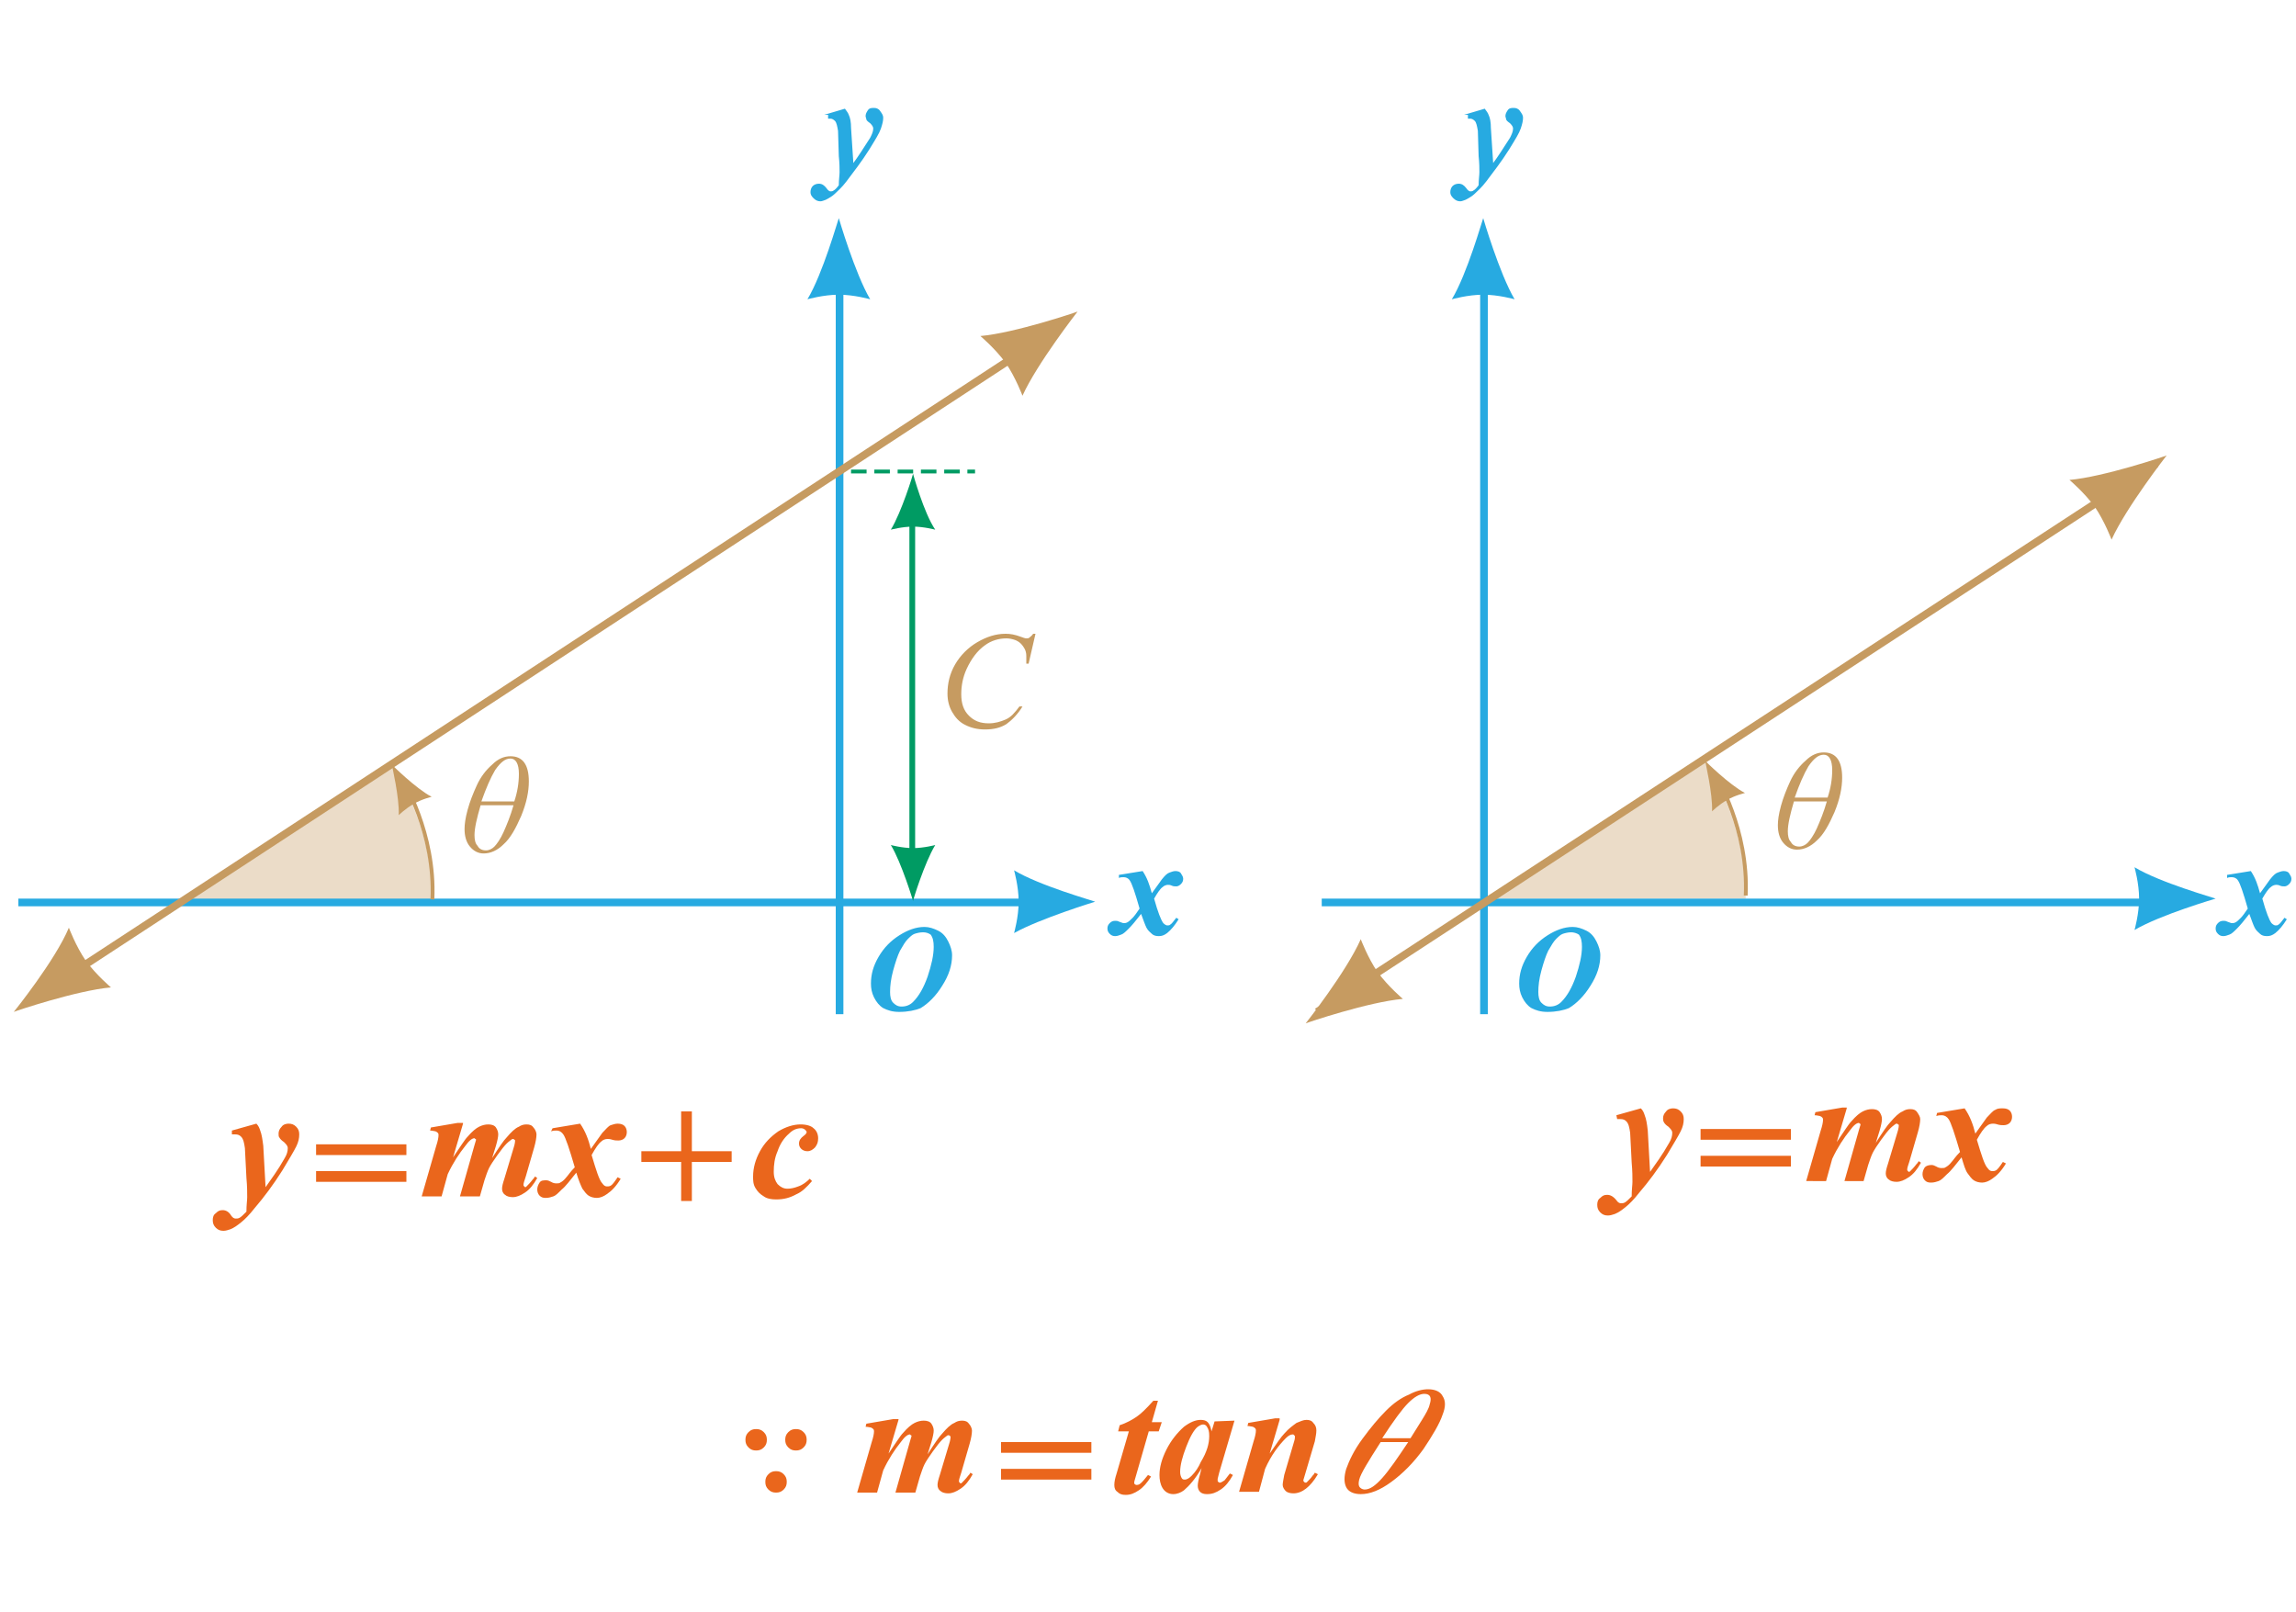 <?xml version="1.0" encoding="utf-8"?>
<!-- Generator: Adobe Illustrator 24.2.1, SVG Export Plug-In . SVG Version: 6.00 Build 0)  -->
<svg version="1.1" id="Layer_1" xmlns="http://www.w3.org/2000/svg" xmlns:xlink="http://www.w3.org/1999/xlink" x="0px" y="0px"
	 viewBox="0 0 300 210.6" style="enable-background:new 0 0 300 210.6;" xml:space="preserve">
<style type="text/css">
	.st0{enable-background:new    ;}
	.st1{fill:none;stroke:#009B63;stroke-width:0.5;stroke-miterlimit:10;}
	.st2{fill:none;stroke:#009B63;stroke-width:0.5;stroke-miterlimit:10;stroke-dasharray:2.029,1.014;}
	.st3{opacity:0.35;fill:#C69B61;enable-background:new    ;}
	.st4{fill:none;stroke:#27AAE1;stroke-miterlimit:10;}
	.st5{fill:none;stroke:#C69B61;stroke-miterlimit:10;}
	.st6{fill:#27AAE1;}
	.st7{fill:#C69B61;}
	.st8{fill:none;stroke:#C69B61;stroke-width:0.5;stroke-miterlimit:10;}
	.st9{fill:#009B63;}
	.st10{fill:none;stroke:#009B63;stroke-width:0.75;stroke-miterlimit:10;}
	.st11{fill:#EA661C;}
</style>
<g class="st0">
	<g>
		<line class="st1" x1="109.2" y1="61.6" x2="110.2" y2="61.6"/>
		<line class="st2" x1="111.2" y1="61.6" x2="125.9" y2="61.6"/>
		<line class="st1" x1="126.4" y1="61.6" x2="127.4" y2="61.6"/>
	</g>
</g>
<path class="st3" d="M51.1,99.9l-27.5,18h32.9l0,0C56.5,111.3,54.5,105.1,51.1,99.9z"/>
<line class="st4" x1="137.6" y1="117.9" x2="2.4" y2="117.9"/>
<line class="st4" x1="109.7" y1="33.8" x2="109.7" y2="132.5"/>
<line class="st5" x1="4.6" y1="130.3" x2="137.9" y2="43.1"/>
<path class="st6" d="M109.6,28.5L109.6,28.5L109.6,28.5L109.6,28.5L109.6,28.5c-0.1,0.2-2.1,7.3-4.1,10.6c0,0,2.1-0.6,4.1-0.6l0,0
	l0,0l0,0c2,0,4.1,0.6,4.1,0.6C111.7,35.7,109.6,28.5,109.6,28.5z"/>
<path class="st6" d="M143.1,117.8L143.1,117.8L143.1,117.8L143.1,117.8L143.1,117.8c-0.2-0.1-7.3-2.1-10.6-4.1c0,0,0.6,2.1,0.6,4.1
	l0,0l0,0l0,0c0,2-0.6,4.1-0.6,4.1C135.9,120,143.1,117.8,143.1,117.8z"/>
<path class="st7" d="M51.2,99.9L51.2,99.9L51.2,99.9L51.2,99.9L51.2,99.9c0,0.1,1,4.3,0.9,6.6c0,0,0.9-0.9,2-1.5l0,0l0,0l0,0
	c1-0.6,2.3-0.9,2.3-0.9C54.3,103,51.2,99.9,51.2,99.9z"/>
<path class="st8" d="M52.6,101.9c0,0,4.3,6.9,3.9,15.6"/>
<g>
	<g>
		<path class="st7" d="M66.7,98.8c1.6,0,2.4,1.1,2.4,3.3c0,1.3-0.3,2.8-1,4.5c-0.7,1.6-1.4,2.9-2.3,3.7c-0.8,0.8-1.7,1.2-2.6,1.2
			c-0.7,0-1.3-0.3-1.8-0.9s-0.7-1.4-0.7-2.3c0-0.6,0.1-1.4,0.4-2.5s0.7-2.1,1.2-3.2s1.2-2,2-2.7C65.1,99.1,65.9,98.8,66.7,98.8z
			 M62.8,105.2c-0.5,1.7-0.8,3-0.8,3.9c0,0.6,0.1,1.1,0.4,1.4c0.2,0.4,0.6,0.6,1.1,0.6c0.4,0,0.8-0.2,1.1-0.5c0.3-0.3,0.8-1,1.2-1.9
			s0.9-2.1,1.3-3.5H62.8z M67.2,104.7c0.4-1.2,0.6-2.4,0.6-3.6c0-1.3-0.4-2-1.1-2s-1.3,0.5-2,1.5c-0.6,1-1.2,2.4-1.8,4.1H67.2z"/>
	</g>
</g>
<g>
	<g>
		<path class="st7" d="M135.3,82.8l-0.9,3.9h-0.3v-1c0-0.4-0.1-0.7-0.2-0.9s-0.3-0.5-0.5-0.7s-0.5-0.4-0.8-0.5s-0.7-0.2-1.1-0.2
			c-1,0-2,0.3-2.8,0.9c-1,0.7-1.8,1.8-2.4,3.1c-0.5,1.1-0.7,2.2-0.7,3.3c0,1.2,0.3,2.1,1,2.8c0.7,0.7,1.5,1,2.6,1
			c0.8,0,1.5-0.2,2.2-0.5s1.2-0.9,1.8-1.7h0.4c-0.6,1-1.4,1.8-2.1,2.3c-0.8,0.5-1.7,0.7-2.8,0.7c-1,0-1.8-0.2-2.6-0.6
			c-0.8-0.4-1.3-1-1.7-1.7s-0.6-1.5-0.6-2.4c0-1.3,0.3-2.6,1-3.8s1.7-2.2,2.9-2.9c1.2-0.7,2.4-1.1,3.7-1.1c0.6,0,1.2,0.1,2,0.4
			c0.3,0.1,0.5,0.2,0.7,0.2s0.3,0,0.4-0.1s0.3-0.2,0.5-0.5L135.3,82.8L135.3,82.8z"/>
	</g>
</g>
<path class="st7" d="M140.8,40.7L140.8,40.7L140.8,40.7L140.8,40.7L140.8,40.7c-0.2,0.1-8.2,2.8-12.7,3.2c0,0,1.9,1.6,3.3,3.5l0,0
	l0,0l0,0c1.3,1.9,2.2,4.3,2.2,4.3C135.5,47.5,140.8,40.7,140.8,40.7z"/>
<path class="st7" d="M1.8,132.2L1.8,132.2L1.8,132.2L1.8,132.2L1.8,132.2c0.2-0.1,8.2-2.8,12.7-3.2c0,0-1.9-1.6-3.3-3.5l0,0l0,0l0,0
	c-1.3-1.9-2.2-4.3-2.2-4.3C7.2,125.5,1.8,132.2,1.8,132.2z"/>
<path class="st9" d="M119.3,61.9L119.3,61.9L119.3,61.9L119.3,61.9L119.3,61.9c0,0.1-1.5,5-2.9,7.3c0,0,1.5-0.4,2.9-0.4l0,0l0,0l0,0
	c1.4,0,2.9,0.4,2.9,0.4C120.7,67,119.3,61.9,119.3,61.9z"/>
<path class="st9" d="M119.3,117.7L119.3,117.7L119.3,117.7L119.3,117.7L119.3,117.7c0-0.1,1.5-5,2.9-7.3c0,0-1.5,0.4-2.9,0.4l0,0
	l0,0l0,0c-1.4,0-2.9-0.4-2.9-0.4C117.8,112.7,119.3,117.7,119.3,117.7z"/>
<line class="st10" x1="119.2" y1="111.6" x2="119.2" y2="68.2"/>
<path class="st3" d="M222.7,99.4l-27.5,18h32.9l0,0C228.1,110.8,226.1,104.6,222.7,99.4z"/>
<path class="st7" d="M222.8,99.4L222.8,99.4L222.8,99.4L222.8,99.4L222.8,99.4c0,0.1,1,4.3,0.9,6.6c0,0,0.9-0.9,2-1.5l0,0l0,0l0,0
	c1-0.6,2.3-0.9,2.3-0.9C225.9,102.5,222.8,99.4,222.8,99.4z"/>
<path class="st8" d="M224.2,101.4c0,0,4.3,6.9,3.9,15.6"/>
<g>
	<g>
		<path class="st7" d="M238.3,98.3c1.6,0,2.4,1.1,2.4,3.3c0,1.3-0.3,2.8-1,4.5c-0.7,1.6-1.4,2.9-2.3,3.7c-0.8,0.8-1.7,1.2-2.6,1.2
			c-0.7,0-1.3-0.3-1.8-0.9s-0.7-1.4-0.7-2.3c0-0.6,0.1-1.4,0.4-2.5s0.7-2.1,1.2-3.2s1.2-2,2-2.7C236.7,98.6,237.5,98.3,238.3,98.3z
			 M234.4,104.7c-0.5,1.7-0.8,3-0.8,3.9c0,0.6,0.1,1.1,0.4,1.4c0.2,0.4,0.6,0.6,1.1,0.6c0.4,0,0.8-0.2,1.1-0.5s0.8-1,1.2-1.9
			s0.9-2.1,1.3-3.5H234.4z M238.8,104.2c0.4-1.2,0.6-2.4,0.6-3.6c0-1.3-0.4-2-1.1-2c-0.7,0-1.3,0.5-2,1.5c-0.6,1-1.2,2.4-1.8,4.1
			H238.8z"/>
	</g>
</g>
<line class="st4" x1="284.5" y1="117.9" x2="172.7" y2="117.9"/>
<line class="st4" x1="193.9" y1="35.9" x2="193.9" y2="132.5"/>
<line class="st5" x1="172.1" y1="132.2" x2="281.7" y2="60.6"/>
<path class="st6" d="M193.8,28.5L193.8,28.5L193.8,28.5L193.8,28.5L193.8,28.5c-0.1,0.2-2.1,7.3-4.1,10.6c0,0,2.1-0.6,4.1-0.6l0,0
	l0,0l0,0c2,0,4.1,0.6,4.1,0.6C195.9,35.7,193.8,28.5,193.8,28.5z"/>
<path class="st6" d="M289.5,117.4L289.5,117.4L289.5,117.4L289.5,117.4L289.5,117.4c-0.2-0.1-7.3-2.1-10.6-4.1c0,0,0.6,2.1,0.6,4.1
	l0,0l0,0l0,0c0,2-0.6,4.1-0.6,4.1C282.3,119.5,289.5,117.4,289.5,117.4z"/>
<path class="st7" d="M283.1,59.5L283.1,59.5L283.1,59.5L283.1,59.5L283.1,59.5c-0.2,0.1-8.2,2.8-12.7,3.2c0,0,1.9,1.6,3.3,3.5l0,0
	l0,0l0,0c1.3,1.9,2.2,4.3,2.2,4.3C277.8,66.3,283.1,59.5,283.1,59.5z"/>
<path class="st7" d="M170.6,133.7L170.6,133.7L170.6,133.7L170.6,133.7C170.6,133.7,170.5,133.7,170.6,133.7
	c0.2-0.1,8.2-2.8,12.7-3.2c0,0-1.9-1.6-3.3-3.5l0,0l0,0l0,0c-1.3-1.9-2.2-4.3-2.2-4.3C175.9,127,170.6,133.7,170.6,133.7z"/>
<g>
	<g>
		<path class="st11" d="M151.3,183l-0.8,2.8h1.3l-0.4,1.2h-1.3l-1.7,5.9c-0.1,0.4-0.2,0.6-0.2,0.8c0,0.1,0,0.2,0.1,0.2
			c0.1,0.1,0.1,0.1,0.2,0.1c0.1,0,0.2,0,0.4-0.1c0.3-0.2,0.7-0.7,1.1-1.2l0.4,0.2c-0.5,0.8-1,1.4-1.6,1.8s-1.1,0.6-1.7,0.6
			c-0.5,0-0.8-0.1-1.1-0.4c-0.3-0.2-0.4-0.5-0.4-0.9s0.1-0.9,0.3-1.5l1.6-5.5h-1.4l0.2-0.8c0.9-0.3,1.6-0.7,2.2-1.1s1.3-1.1,2.2-2.1
			H151.3z"/>
		<path class="st11" d="M161.3,185.6l-2,6.8l-0.2,0.8c0,0.1,0,0.2,0,0.2c0,0.1,0,0.2,0.1,0.2c0.1,0.1,0.1,0.1,0.2,0.1
			c0.1,0,0.3-0.1,0.6-0.3c0.1-0.1,0.3-0.4,0.7-0.9l0.4,0.2c-0.5,0.9-1,1.5-1.6,1.9s-1.1,0.6-1.8,0.6c-0.4,0-0.7-0.1-0.9-0.3
			s-0.3-0.5-0.3-0.8s0.1-0.8,0.3-1.5l0.2-0.8c-0.8,1.4-1.6,2.3-2.3,2.9c-0.4,0.3-0.9,0.5-1.4,0.5c-0.6,0-1.1-0.3-1.4-0.8
			c-0.3-0.5-0.4-1.1-0.4-1.7c0-1,0.3-2.1,0.9-3.3c0.6-1.2,1.4-2.2,2.3-3c0.8-0.6,1.5-0.9,2.2-0.9c0.4,0,0.7,0.1,0.9,0.3
			s0.4,0.6,0.5,1.2l0.4-1.3L161.3,185.6z M158,187.6c0-0.6-0.1-0.9-0.3-1.2c-0.1-0.2-0.3-0.3-0.5-0.3s-0.4,0.1-0.7,0.3
			c-0.5,0.4-1,1.3-1.5,2.6s-0.8,2.4-0.8,3.3c0,0.4,0.1,0.6,0.2,0.8c0.1,0.2,0.3,0.2,0.4,0.2c0.3,0,0.6-0.2,0.9-0.5
			c0.5-0.5,0.9-1.1,1.2-1.8C157.7,189.7,158,188.6,158,187.6z"/>
		<path class="st11" d="M167.2,185.5l-1.3,4.4c0.9-1.3,1.5-2.2,1.9-2.6c0.6-0.7,1.2-1.1,1.6-1.4c0.5-0.2,0.9-0.4,1.3-0.4
			c0.4,0,0.7,0.1,0.9,0.4c0.3,0.3,0.4,0.6,0.4,1s-0.1,0.8-0.2,1.4l-1.3,4.4c-0.1,0.4-0.2,0.6-0.2,0.7c0,0.1,0,0.1,0.1,0.2
			c0.1,0.1,0.1,0.1,0.2,0.1c0.1,0,0.1,0,0.2-0.1c0.2-0.2,0.5-0.5,0.7-0.8c0.1-0.1,0.2-0.2,0.3-0.4l0.4,0.2c-1,1.7-2.1,2.5-3.2,2.5
			c-0.4,0-0.8-0.1-1-0.3s-0.4-0.5-0.4-0.8s0.1-0.7,0.2-1.3l1.3-4.4c0.1-0.3,0.1-0.5,0.1-0.6s0-0.1-0.1-0.2s-0.1-0.1-0.2-0.1
			c-0.3,0-0.6,0.2-0.9,0.5c-0.9,0.9-1.9,2.2-2.7,4l-0.8,3h-2.6l1.9-6.6c0.2-0.6,0.3-1.1,0.3-1.4c0-0.1,0-0.2-0.1-0.3
			s-0.1-0.1-0.3-0.2c-0.1,0-0.4-0.1-0.7-0.1l0.1-0.4l3.5-0.6h0.6V185.5z"/>
	</g>
</g>
<g>
	<g>
		<path class="st11" d="M117.4,185.5l-1.3,4.4c0.9-1.3,1.5-2.3,1.9-2.7c0.6-0.7,1.1-1.1,1.5-1.3s0.8-0.3,1.2-0.3
			c0.4,0,0.8,0.1,1,0.4c0.2,0.3,0.3,0.6,0.3,0.9c0,0.3-0.1,0.8-0.3,1.5l-0.5,1.6c0.9-1.4,1.5-2.3,1.9-2.7c0.6-0.7,1.1-1.2,1.6-1.4
			c0.3-0.2,0.6-0.3,1-0.3s0.7,0.1,0.9,0.4c0.2,0.2,0.4,0.6,0.4,0.9c0,0.4-0.1,1-0.3,1.7l-1.1,3.8c-0.2,0.6-0.3,0.9-0.3,1.1
			c0,0.1,0,0.1,0.1,0.2s0.1,0.1,0.1,0.1c0.1,0,0.1,0,0.2-0.1c0.2-0.2,0.5-0.5,0.8-0.9c0.1-0.1,0.2-0.2,0.3-0.4l0.3,0.2
			c-0.5,0.9-1,1.5-1.6,1.9s-1.1,0.6-1.6,0.6c-0.4,0-0.8-0.1-1-0.3c-0.3-0.2-0.4-0.5-0.4-0.8s0.1-0.7,0.3-1.3l1.2-4
			c0.2-0.6,0.2-0.9,0.2-1c0,0,0-0.1-0.1-0.1l-0.1-0.1c-0.1,0-0.2,0-0.3,0.1c-0.1,0.1-0.3,0.2-0.6,0.5c-0.3,0.3-0.7,0.8-1.2,1.5
			s-0.9,1.3-1.1,1.7s-0.4,1-0.6,1.6l-0.6,2.1H117l1.9-6.7c0.1-0.4,0.2-0.6,0.2-0.7c0,0,0-0.1-0.1-0.1l-0.1-0.1c-0.3,0-0.7,0.3-1.2,1
			c-0.8,1-1.6,2.2-2.3,3.7l-0.8,2.9H112l1.9-6.6c0.2-0.6,0.3-1.1,0.3-1.4c0-0.1,0-0.2-0.1-0.3s-0.1-0.1-0.3-0.2
			c-0.1,0-0.4-0.1-0.7-0.1l0.1-0.4l3.5-0.6h0.7V185.5z"/>
	</g>
</g>
<g>
	<g>
		<path class="st11" d="M186.6,181.5c0.9,0,1.6,0.3,1.9,0.9c0.4,0.6,0.4,1.4,0,2.4c-0.4,1.2-1.3,2.7-2.5,4.5
			c-1.3,1.8-2.7,3.2-4.2,4.3s-2.8,1.6-4,1.6c-0.9,0-1.6-0.3-1.9-0.9c-0.3-0.6-0.3-1.4,0-2.4c0.4-1.1,1-2.4,2.1-3.9s2.1-2.7,3.1-3.7
			s2-1.7,3-2.1C185,181.7,185.9,181.5,186.6,181.5z M180.4,188.4c-1.6,2.5-2.6,4.1-2.8,4.9c-0.1,0.4-0.1,0.7,0,0.9s0.4,0.4,0.7,0.4
			c0.7,0,1.4-0.5,2.3-1.5c0.9-1,2-2.6,3.4-4.7L180.4,188.4L180.4,188.4z M184.3,187.9l1.5-2.4c0.5-0.8,0.9-1.5,1-2
			c0.3-0.9,0.1-1.4-0.7-1.4c-0.6,0-1.3,0.4-2.1,1.2s-1.9,2.3-3.4,4.6L184.3,187.9L184.3,187.9z"/>
	</g>
</g>
<g>
	<g>
		<path class="st11" d="M30.3,147.7l3.2-0.9c0.3,0.3,0.4,0.6,0.5,0.9c0.2,0.5,0.3,1.2,0.4,2c0.1,1.7,0.2,3.5,0.3,5.4
			c0.7-1,1.6-2.2,2.5-3.8c0.3-0.5,0.4-0.9,0.4-1.3c0-0.3-0.2-0.5-0.5-0.8c-0.3-0.2-0.5-0.4-0.6-0.6c-0.1-0.1-0.1-0.3-0.1-0.5
			c0-0.3,0.1-0.6,0.4-0.9c0.2-0.3,0.6-0.4,0.9-0.4c0.4,0,0.7,0.1,1,0.4c0.3,0.3,0.4,0.6,0.4,1c0,0.5-0.1,1-0.4,1.6
			c-0.3,0.6-0.9,1.6-1.8,3.1c-1.2,1.9-2.4,3.5-3.6,4.9c-0.7,0.9-1.3,1.5-1.8,1.9s-0.9,0.7-1.4,0.9c-0.3,0.1-0.6,0.2-0.9,0.2
			c-0.4,0-0.7-0.1-1-0.4c-0.3-0.3-0.4-0.6-0.4-1s0.1-0.7,0.4-0.9c0.3-0.3,0.5-0.4,0.9-0.4s0.8,0.2,1.1,0.7c0.2,0.3,0.4,0.4,0.6,0.4
			s0.3,0,0.5-0.1s0.5-0.4,0.9-0.8c0-0.9,0.1-1.5,0.1-1.9c0-0.6,0-1.4-0.1-2.5L32,150c-0.1-0.7-0.2-1.2-0.5-1.5
			c-0.2-0.2-0.4-0.3-0.8-0.3c-0.1,0-0.2,0-0.4,0L30.3,147.7L30.3,147.7z"/>
		<path class="st11" d="M60.5,146.8l-1.3,4.4c0.9-1.3,1.5-2.3,1.9-2.7c0.6-0.7,1.1-1.1,1.5-1.3s0.8-0.3,1.2-0.3s0.8,0.1,1,0.4
			c0.2,0.3,0.3,0.6,0.3,0.9c0,0.3-0.1,0.8-0.3,1.5l-0.5,1.6c0.9-1.4,1.5-2.3,1.9-2.7c0.6-0.7,1.1-1.2,1.6-1.4c0.3-0.2,0.6-0.3,1-0.3
			s0.7,0.1,0.9,0.4c0.2,0.2,0.4,0.6,0.4,0.9c0,0.4-0.1,1-0.3,1.7l-1.1,3.8c-0.2,0.6-0.3,0.9-0.3,1.1c0,0.1,0,0.1,0.1,0.2l0.1,0.1
			c0.1,0,0.1,0,0.2-0.1c0.2-0.2,0.5-0.5,0.8-0.9c0.1-0.1,0.2-0.2,0.3-0.4l0.3,0.2c-0.5,0.9-1,1.5-1.6,1.9s-1.1,0.6-1.6,0.6
			c-0.4,0-0.8-0.1-1-0.3c-0.3-0.2-0.4-0.5-0.4-0.8s0.1-0.7,0.3-1.3l1.2-4c0.2-0.6,0.2-0.9,0.2-1c0,0,0-0.1-0.1-0.1l-0.1-0.1
			c-0.1,0-0.2,0-0.3,0.1c-0.1,0.1-0.3,0.2-0.6,0.5c-0.3,0.3-0.7,0.8-1.2,1.5s-0.9,1.3-1.1,1.7c-0.2,0.4-0.4,1-0.6,1.6l-0.6,2.1h-2.6
			l1.9-6.7c0.1-0.4,0.2-0.6,0.2-0.7c0,0,0-0.1-0.1-0.1l-0.1-0.1c-0.3,0-0.7,0.3-1.2,1c-0.8,1-1.6,2.2-2.3,3.7l-0.8,2.9h-2.6l1.9-6.6
			c0.2-0.6,0.3-1.1,0.3-1.4c0-0.1,0-0.2-0.1-0.3s-0.1-0.1-0.3-0.2c-0.1,0-0.4-0.1-0.7-0.1l0.1-0.4l3.5-0.6h0.7V146.8z"/>
		<path class="st11" d="M72.2,147.4l3.6-0.6c0.7,1,1.1,2.1,1.4,3.3c0.7-1,1.2-1.7,1.5-2.1c0.5-0.5,0.8-0.9,1.1-1s0.6-0.2,0.9-0.2
			c0.4,0,0.7,0.1,0.9,0.3c0.2,0.2,0.3,0.5,0.3,0.8s-0.1,0.6-0.3,0.8c-0.2,0.2-0.5,0.3-0.8,0.3c-0.2,0-0.5,0-0.8-0.1
			s-0.5-0.1-0.6-0.1c-0.3,0-0.6,0.1-0.8,0.3c-0.4,0.3-0.8,0.9-1.3,1.8c0.6,2,1,3.3,1.4,3.7c0.2,0.3,0.4,0.4,0.6,0.4s0.3,0,0.5-0.1
			s0.5-0.5,0.9-1.1l0.4,0.2c-0.6,1-1.2,1.6-1.8,2c-0.4,0.3-0.9,0.5-1.3,0.5s-0.8-0.1-1.1-0.3c-0.3-0.2-0.5-0.5-0.8-0.9
			c-0.2-0.4-0.5-1.1-0.8-2.1c-0.8,1-1.4,1.8-1.9,2.2c-0.5,0.5-0.8,0.8-1.1,0.9c-0.3,0.1-0.6,0.2-1,0.2s-0.6-0.1-0.8-0.3
			c-0.2-0.2-0.3-0.5-0.3-0.8s0.1-0.6,0.3-0.9s0.5-0.3,0.9-0.3c0.2,0,0.4,0.1,0.6,0.2c0.3,0.2,0.6,0.2,0.7,0.2c0.2,0,0.4,0,0.5-0.1
			c0.2-0.1,0.5-0.3,0.8-0.7c0.2-0.2,0.5-0.7,1.1-1.3c-0.7-2.4-1.2-3.9-1.5-4.3c-0.2-0.3-0.5-0.5-0.9-0.5c-0.2,0-0.4,0-0.7,0.1
			L72.2,147.4z"/>
	</g>
</g>
<g>
	<g>
		<path class="st11" d="M41.3,149.5h11.8v1.4H41.3V149.5z M41.3,153h11.8v1.4H41.3V153z"/>
	</g>
</g>
<g>
	<g>
		<path class="st11" d="M130.8,188.4h11.8v1.4h-11.8V188.4z M130.8,191.9h11.8v1.4h-11.8V191.9z"/>
	</g>
</g>
<g>
	<path class="st11" d="M105.8,154l0.3,0.3c-0.7,0.8-1.3,1.4-2,1.7c-0.9,0.5-1.7,0.7-2.7,0.7c-0.6,0-1.2-0.1-1.6-0.4
		c-0.5-0.3-0.8-0.6-1.1-1.1s-0.3-1-0.3-1.5c0-1.1,0.3-2.2,0.9-3.3s1.4-1.9,2.4-2.6c1-0.6,2-0.9,2.9-0.9c0.8,0,1.4,0.2,1.7,0.5
		c0.4,0.3,0.6,0.8,0.6,1.3s-0.1,0.8-0.4,1.2c-0.3,0.3-0.6,0.5-1,0.5c-0.3,0-0.6-0.1-0.8-0.3c-0.2-0.2-0.3-0.4-0.3-0.7
		c0-0.4,0.2-0.7,0.6-1c0.3-0.2,0.4-0.4,0.4-0.5s-0.1-0.2-0.2-0.3s-0.3-0.2-0.5-0.2c-0.6,0-1.1,0.2-1.6,0.7c-0.7,0.6-1.2,1.4-1.5,2.3
		c-0.4,0.9-0.5,1.8-0.5,2.7c0,0.7,0.2,1.2,0.5,1.6c0.4,0.4,0.8,0.6,1.3,0.6c0.4,0,0.9-0.1,1.4-0.3
		C104.9,154.8,105.4,154.4,105.8,154z"/>
</g>
<g>
	<g>
		<path class="st11" d="M83.8,150.4H89v-5.2h1.4v5.2h5.2v1.4h-5.2v5.1H89v-5.1h-5.2V150.4z"/>
	</g>
</g>
<g>
	<g>
		<path class="st11" d="M211.2,145.7l3.2-0.9c0.3,0.3,0.4,0.6,0.5,0.9c0.2,0.5,0.3,1.1,0.4,2c0.1,1.7,0.2,3.5,0.3,5.4
			c0.7-1,1.6-2.2,2.5-3.8c0.3-0.5,0.4-0.9,0.4-1.3c0-0.3-0.2-0.5-0.5-0.8c-0.3-0.2-0.5-0.4-0.6-0.6s-0.1-0.3-0.1-0.5
			c0-0.3,0.1-0.6,0.4-0.9c0.2-0.3,0.6-0.4,0.9-0.4c0.4,0,0.7,0.1,1,0.4c0.3,0.3,0.4,0.6,0.4,1c0,0.5-0.1,1-0.4,1.6
			c-0.3,0.6-0.9,1.6-1.8,3.1c-1.2,1.9-2.4,3.5-3.6,4.9c-0.7,0.9-1.3,1.5-1.8,1.9s-0.9,0.7-1.4,0.9c-0.3,0.1-0.6,0.2-0.9,0.2
			c-0.4,0-0.7-0.1-1-0.4s-0.4-0.6-0.4-1s0.1-0.7,0.4-0.9c0.3-0.3,0.5-0.4,0.9-0.4s0.8,0.2,1.2,0.7c0.2,0.3,0.4,0.4,0.6,0.4
			c0.2,0,0.3,0,0.5-0.1s0.5-0.4,0.9-0.8c0-0.9,0.1-1.5,0.1-1.9c0-0.6,0-1.4-0.1-2.5L213,148c-0.1-0.7-0.2-1.2-0.5-1.5
			c-0.2-0.2-0.4-0.3-0.8-0.3c-0.1,0-0.2,0-0.4,0L211.2,145.7L211.2,145.7z"/>
		<path class="st11" d="M241.3,144.8l-1.3,4.4c0.9-1.3,1.5-2.3,1.9-2.7c0.6-0.7,1.1-1.1,1.5-1.3s0.8-0.3,1.2-0.3s0.8,0.1,1,0.4
			c0.2,0.3,0.3,0.6,0.3,0.9c0,0.3-0.1,0.8-0.3,1.5l-0.5,1.6c0.9-1.4,1.5-2.3,1.9-2.7c0.6-0.7,1.1-1.2,1.6-1.4c0.3-0.2,0.6-0.3,1-0.3
			s0.7,0.1,0.9,0.4s0.4,0.6,0.4,0.9c0,0.4-0.1,1-0.3,1.7l-1.1,3.8c-0.2,0.6-0.3,0.9-0.3,1.1c0,0.1,0,0.1,0.1,0.2l0.1,0.1
			c0.1,0,0.1,0,0.2-0.1c0.2-0.2,0.5-0.5,0.8-0.9c0.1-0.1,0.2-0.2,0.3-0.4l0.3,0.2c-0.5,0.9-1,1.5-1.6,1.9s-1.1,0.6-1.6,0.6
			c-0.4,0-0.8-0.1-1-0.3c-0.3-0.2-0.4-0.5-0.4-0.8s0.1-0.7,0.3-1.3l1.2-4c0.2-0.6,0.2-0.9,0.2-1c0,0,0-0.1-0.1-0.1l-0.1-0.1
			c-0.1,0-0.2,0-0.3,0.1s-0.3,0.2-0.6,0.5s-0.7,0.8-1.2,1.5s-0.9,1.3-1.1,1.7c-0.2,0.4-0.4,1-0.6,1.6l-0.6,2.1H241l1.9-6.7
			c0.1-0.4,0.2-0.6,0.2-0.7c0,0,0-0.1-0.1-0.1l-0.1-0.1c-0.3,0-0.7,0.3-1.2,1c-0.8,1-1.6,2.2-2.3,3.7l-0.8,2.9H236l1.9-6.6
			c0.2-0.6,0.3-1.1,0.3-1.4c0-0.1,0-0.2-0.1-0.3s-0.1-0.1-0.3-0.2c-0.1,0-0.4-0.1-0.7-0.1l0.1-0.4l3.5-0.6h0.6V144.8z"/>
		<path class="st11" d="M253.1,145.4l3.6-0.6c0.7,1,1.1,2.1,1.4,3.3c0.7-1,1.2-1.7,1.5-2.1c0.5-0.5,0.8-0.9,1.1-1
			c0.3-0.2,0.6-0.2,1-0.2s0.7,0.1,0.9,0.3c0.2,0.2,0.3,0.5,0.3,0.8s-0.1,0.6-0.3,0.8c-0.2,0.2-0.5,0.3-0.8,0.3c-0.2,0-0.5,0-0.8-0.1
			s-0.5-0.1-0.6-0.1c-0.3,0-0.6,0.1-0.8,0.3c-0.4,0.3-0.8,0.9-1.3,1.8c0.6,2,1,3.3,1.4,3.7c0.2,0.3,0.4,0.4,0.6,0.4s0.3,0,0.5-0.1
			s0.5-0.5,0.9-1.1l0.4,0.2c-0.6,1-1.2,1.6-1.8,2c-0.4,0.3-0.9,0.5-1.3,0.5s-0.8-0.1-1.1-0.3c-0.3-0.2-0.5-0.5-0.8-0.9
			s-0.5-1.1-0.8-2.1c-0.8,1-1.4,1.8-1.9,2.2c-0.5,0.5-0.8,0.8-1.1,0.9c-0.3,0.1-0.6,0.2-1,0.2s-0.6-0.1-0.8-0.3s-0.3-0.5-0.3-0.8
			s0.1-0.6,0.3-0.9c0.2-0.2,0.5-0.3,0.9-0.3c0.2,0,0.4,0.1,0.6,0.2c0.3,0.2,0.6,0.2,0.7,0.2c0.2,0,0.4,0,0.5-0.1
			c0.2-0.1,0.5-0.3,0.8-0.7c0.2-0.2,0.5-0.7,1.1-1.3c-0.7-2.4-1.2-3.9-1.5-4.3c-0.2-0.3-0.5-0.5-0.9-0.5c-0.2,0-0.4,0-0.7,0.1
			L253.1,145.4z"/>
	</g>
</g>
<g>
	<g>
		<path class="st11" d="M222.2,147.5H234v1.4h-11.8V147.5z M222.2,151H234v1.4h-11.8V151z"/>
	</g>
</g>
<g>
	<g>
		<path class="st11" d="M98.8,189.5c-0.4,0-0.7-0.1-1-0.4s-0.4-0.6-0.4-1s0.1-0.7,0.4-1s0.6-0.4,1-0.4s0.7,0.1,1,0.4s0.4,0.6,0.4,1
			s-0.1,0.7-0.4,1S99.2,189.5,98.8,189.5z M101.4,195c-0.4,0-0.7-0.1-1-0.4s-0.4-0.6-0.4-1s0.1-0.7,0.4-1s0.6-0.4,1-0.4
			s0.7,0.1,1,0.4s0.4,0.6,0.4,1s-0.1,0.7-0.4,1S101.8,195,101.4,195z M104,189.5c-0.4,0-0.7-0.1-1-0.4s-0.4-0.6-0.4-1s0.1-0.7,0.4-1
			s0.6-0.4,1-0.4s0.7,0.1,1,0.4s0.4,0.6,0.4,1s-0.1,0.7-0.4,1S104.4,189.5,104,189.5z"/>
	</g>
</g>
<g>
	<g>
		<path class="st6" d="M202.2,132.2c-0.9,0-1.5-0.2-2.1-0.5c-0.5-0.3-0.9-0.8-1.2-1.4c-0.3-0.6-0.4-1.2-0.4-1.8c0-1.2,0.3-2.3,1-3.5
			c0.7-1.2,1.6-2.1,2.7-2.8c1.1-0.7,2.2-1.1,3.3-1.1c0.6,0,1.2,0.2,1.8,0.5c0.6,0.3,1,0.8,1.3,1.4s0.5,1.2,0.5,1.8
			c0,1.3-0.4,2.6-1.3,4c-0.8,1.3-1.8,2.3-2.8,2.9C204.3,132,203.3,132.2,202.2,132.2z M205.3,121.8c-0.4,0-0.8,0.1-1.1,0.2
			s-0.6,0.4-0.9,0.7s-0.6,0.8-1,1.5c-0.3,0.6-0.6,1.5-0.9,2.6c-0.3,1.1-0.4,2-0.4,2.8c0,0.6,0.1,1.1,0.4,1.4
			c0.3,0.3,0.6,0.5,1.1,0.5c0.6,0,1.1-0.2,1.5-0.6c0.8-0.8,1.4-1.9,1.9-3.3c0.5-1.5,0.8-2.8,0.8-3.9c0-0.7-0.1-1.2-0.4-1.6
			C206,121.9,205.6,121.8,205.3,121.8z"/>
	</g>
</g>
<g>
	<g>
		<path class="st6" d="M117.5,132.2c-0.9,0-1.5-0.2-2.1-0.5c-0.5-0.3-0.9-0.8-1.2-1.4c-0.3-0.6-0.4-1.2-0.4-1.8c0-1.2,0.3-2.3,1-3.5
			c0.7-1.2,1.6-2.1,2.7-2.8c1.1-0.7,2.2-1.1,3.3-1.1c0.6,0,1.2,0.2,1.8,0.5c0.6,0.3,1,0.8,1.3,1.4s0.5,1.2,0.5,1.8
			c0,1.3-0.4,2.6-1.3,4c-0.8,1.3-1.8,2.3-2.8,2.9C119.6,132,118.6,132.2,117.5,132.2z M120.6,121.8c-0.4,0-0.8,0.1-1.1,0.2
			s-0.6,0.4-0.9,0.7s-0.6,0.8-1,1.5c-0.3,0.6-0.6,1.5-0.9,2.6c-0.3,1.1-0.4,2-0.4,2.8c0,0.6,0.1,1.1,0.4,1.4
			c0.3,0.3,0.6,0.5,1.1,0.5c0.6,0,1.1-0.2,1.5-0.6c0.8-0.8,1.4-1.9,1.9-3.3c0.5-1.5,0.8-2.8,0.8-3.9c0-0.7-0.1-1.2-0.4-1.6
			C121.3,121.9,121,121.8,120.6,121.8z"/>
	</g>
</g>
<g>
	<g>
		<path class="st6" d="M291,114.3l3.1-0.5c0.6,0.9,0.9,1.8,1.2,2.9c0.6-0.8,1-1.4,1.3-1.8c0.4-0.5,0.7-0.8,1-0.9s0.5-0.2,0.8-0.2
			c0.3,0,0.6,0.1,0.7,0.3s0.3,0.4,0.3,0.7c0,0.3-0.1,0.5-0.3,0.7s-0.4,0.3-0.6,0.3c-0.2,0-0.4,0-0.6-0.1s-0.4-0.1-0.5-0.1
			c-0.2,0-0.5,0.1-0.7,0.3c-0.3,0.2-0.7,0.8-1.1,1.5c0.5,1.8,0.9,2.8,1.2,3.2c0.2,0.2,0.4,0.3,0.5,0.3c0.2,0,0.3,0,0.4-0.1
			c0.2-0.1,0.4-0.4,0.8-0.9l0.3,0.2c-0.5,0.8-1,1.4-1.5,1.8c-0.4,0.3-0.7,0.4-1.1,0.4c-0.4,0-0.7-0.1-0.9-0.3s-0.5-0.4-0.7-0.8
			s-0.4-1-0.7-1.8c-0.7,0.9-1.2,1.5-1.6,1.9s-0.7,0.7-1,0.8s-0.5,0.2-0.8,0.2c-0.3,0-0.5-0.1-0.7-0.3s-0.3-0.4-0.3-0.7
			c0-0.3,0.1-0.5,0.3-0.7s0.4-0.3,0.7-0.3c0.2,0,0.3,0,0.5,0.1c0.3,0.1,0.5,0.2,0.6,0.2c0.2,0,0.3,0,0.5-0.1
			c0.2-0.1,0.4-0.3,0.7-0.6c0.2-0.2,0.5-0.6,0.9-1.2c-0.6-2.1-1-3.3-1.3-3.7c-0.2-0.3-0.5-0.4-0.8-0.4c-0.2,0-0.4,0-0.6,0.1
			L291,114.3z"/>
	</g>
</g>
<g>
	<g>
		<path class="st6" d="M146.2,114.3l3.1-0.5c0.6,0.9,0.9,1.8,1.2,2.9c0.6-0.8,1-1.4,1.3-1.8c0.4-0.5,0.7-0.8,1-0.9s0.5-0.2,0.8-0.2
			c0.3,0,0.6,0.1,0.7,0.3s0.3,0.4,0.3,0.7c0,0.3-0.1,0.5-0.3,0.7s-0.4,0.3-0.6,0.3c-0.2,0-0.4,0-0.6-0.1s-0.4-0.1-0.5-0.1
			c-0.2,0-0.5,0.1-0.7,0.3c-0.3,0.2-0.7,0.8-1.1,1.5c0.5,1.8,0.9,2.8,1.2,3.2c0.2,0.2,0.4,0.3,0.5,0.3c0.2,0,0.3,0,0.4-0.1
			c0.2-0.1,0.4-0.4,0.8-0.9l0.3,0.2c-0.5,0.8-1,1.4-1.5,1.8c-0.4,0.3-0.7,0.4-1.1,0.4c-0.4,0-0.7-0.1-0.9-0.3s-0.5-0.4-0.7-0.8
			s-0.4-1-0.7-1.8c-0.7,0.9-1.2,1.5-1.6,1.9s-0.7,0.7-1,0.8s-0.5,0.2-0.8,0.2c-0.3,0-0.5-0.1-0.7-0.3s-0.3-0.4-0.3-0.7
			c0-0.3,0.1-0.5,0.3-0.7s0.4-0.3,0.7-0.3c0.2,0,0.3,0,0.5,0.1c0.3,0.1,0.5,0.2,0.6,0.2c0.2,0,0.3,0,0.5-0.1
			c0.2-0.1,0.4-0.3,0.7-0.6c0.2-0.2,0.5-0.6,0.9-1.2c-0.6-2.1-1-3.3-1.3-3.7c-0.2-0.3-0.5-0.4-0.8-0.4c-0.2,0-0.4,0-0.6,0.1
			L146.2,114.3z"/>
	</g>
</g>
<g>
	<g>
		<path class="st6" d="M191.3,15l2.7-0.8c0.2,0.3,0.4,0.5,0.5,0.8c0.2,0.4,0.3,1,0.3,1.7c0.1,1.4,0.2,3,0.3,4.6
			c0.6-0.8,1.3-1.9,2.2-3.3c0.2-0.4,0.4-0.8,0.4-1.2c0-0.2-0.1-0.4-0.4-0.7c-0.3-0.2-0.5-0.4-0.5-0.5s-0.1-0.3-0.1-0.4
			c0-0.3,0.1-0.5,0.3-0.8s0.5-0.3,0.8-0.3c0.3,0,0.6,0.1,0.8,0.4s0.4,0.5,0.4,0.9c0,0.4-0.1,0.8-0.3,1.4s-0.7,1.4-1.5,2.7
			c-1,1.6-2.1,3-3,4.2c-0.6,0.8-1.2,1.3-1.5,1.6s-0.8,0.6-1.2,0.8c-0.3,0.1-0.5,0.2-0.7,0.2c-0.3,0-0.6-0.1-0.9-0.4
			s-0.4-0.5-0.4-0.8s0.1-0.6,0.3-0.8s0.5-0.3,0.8-0.3c0.4,0,0.7,0.2,1,0.6c0.2,0.3,0.4,0.4,0.5,0.4c0.1,0,0.3,0,0.4-0.1
			c0.2-0.1,0.4-0.3,0.7-0.7c0-0.7,0.1-1.3,0.1-1.7c0-0.5,0-1.2-0.1-2.1l-0.1-3.3c-0.1-0.6-0.2-1.1-0.4-1.3c-0.2-0.2-0.4-0.3-0.6-0.3
			c-0.1,0-0.2,0-0.3,0V15z"/>
	</g>
</g>
<g>
	<g>
		<path class="st6" d="M107.7,15l2.7-0.8c0.2,0.3,0.4,0.5,0.5,0.8c0.2,0.4,0.3,1,0.3,1.7c0.1,1.4,0.2,3,0.3,4.6
			c0.6-0.8,1.3-1.9,2.2-3.3c0.2-0.4,0.4-0.8,0.4-1.2c0-0.2-0.1-0.4-0.4-0.7c-0.3-0.2-0.5-0.4-0.5-0.5s-0.1-0.3-0.1-0.4
			c0-0.3,0.1-0.5,0.3-0.8s0.5-0.3,0.8-0.3c0.3,0,0.6,0.1,0.8,0.4s0.4,0.5,0.4,0.9c0,0.4-0.1,0.8-0.3,1.4s-0.7,1.4-1.5,2.7
			c-1,1.6-2.1,3-3,4.2c-0.6,0.8-1.2,1.3-1.5,1.6s-0.8,0.6-1.2,0.8c-0.3,0.1-0.5,0.2-0.7,0.2c-0.3,0-0.6-0.1-0.9-0.4
			s-0.4-0.5-0.4-0.8s0.1-0.6,0.3-0.8s0.5-0.3,0.8-0.3c0.4,0,0.7,0.2,1,0.6c0.2,0.3,0.4,0.4,0.5,0.4c0.1,0,0.3,0,0.4-0.1
			c0.2-0.1,0.4-0.3,0.7-0.7c0-0.7,0.1-1.3,0.1-1.7c0-0.5,0-1.2-0.1-2.1l-0.1-3.3c-0.1-0.6-0.2-1.1-0.4-1.3c-0.2-0.2-0.4-0.3-0.6-0.3
			c-0.1,0-0.2,0-0.3,0V15z"/>
	</g>
</g>
</svg>

